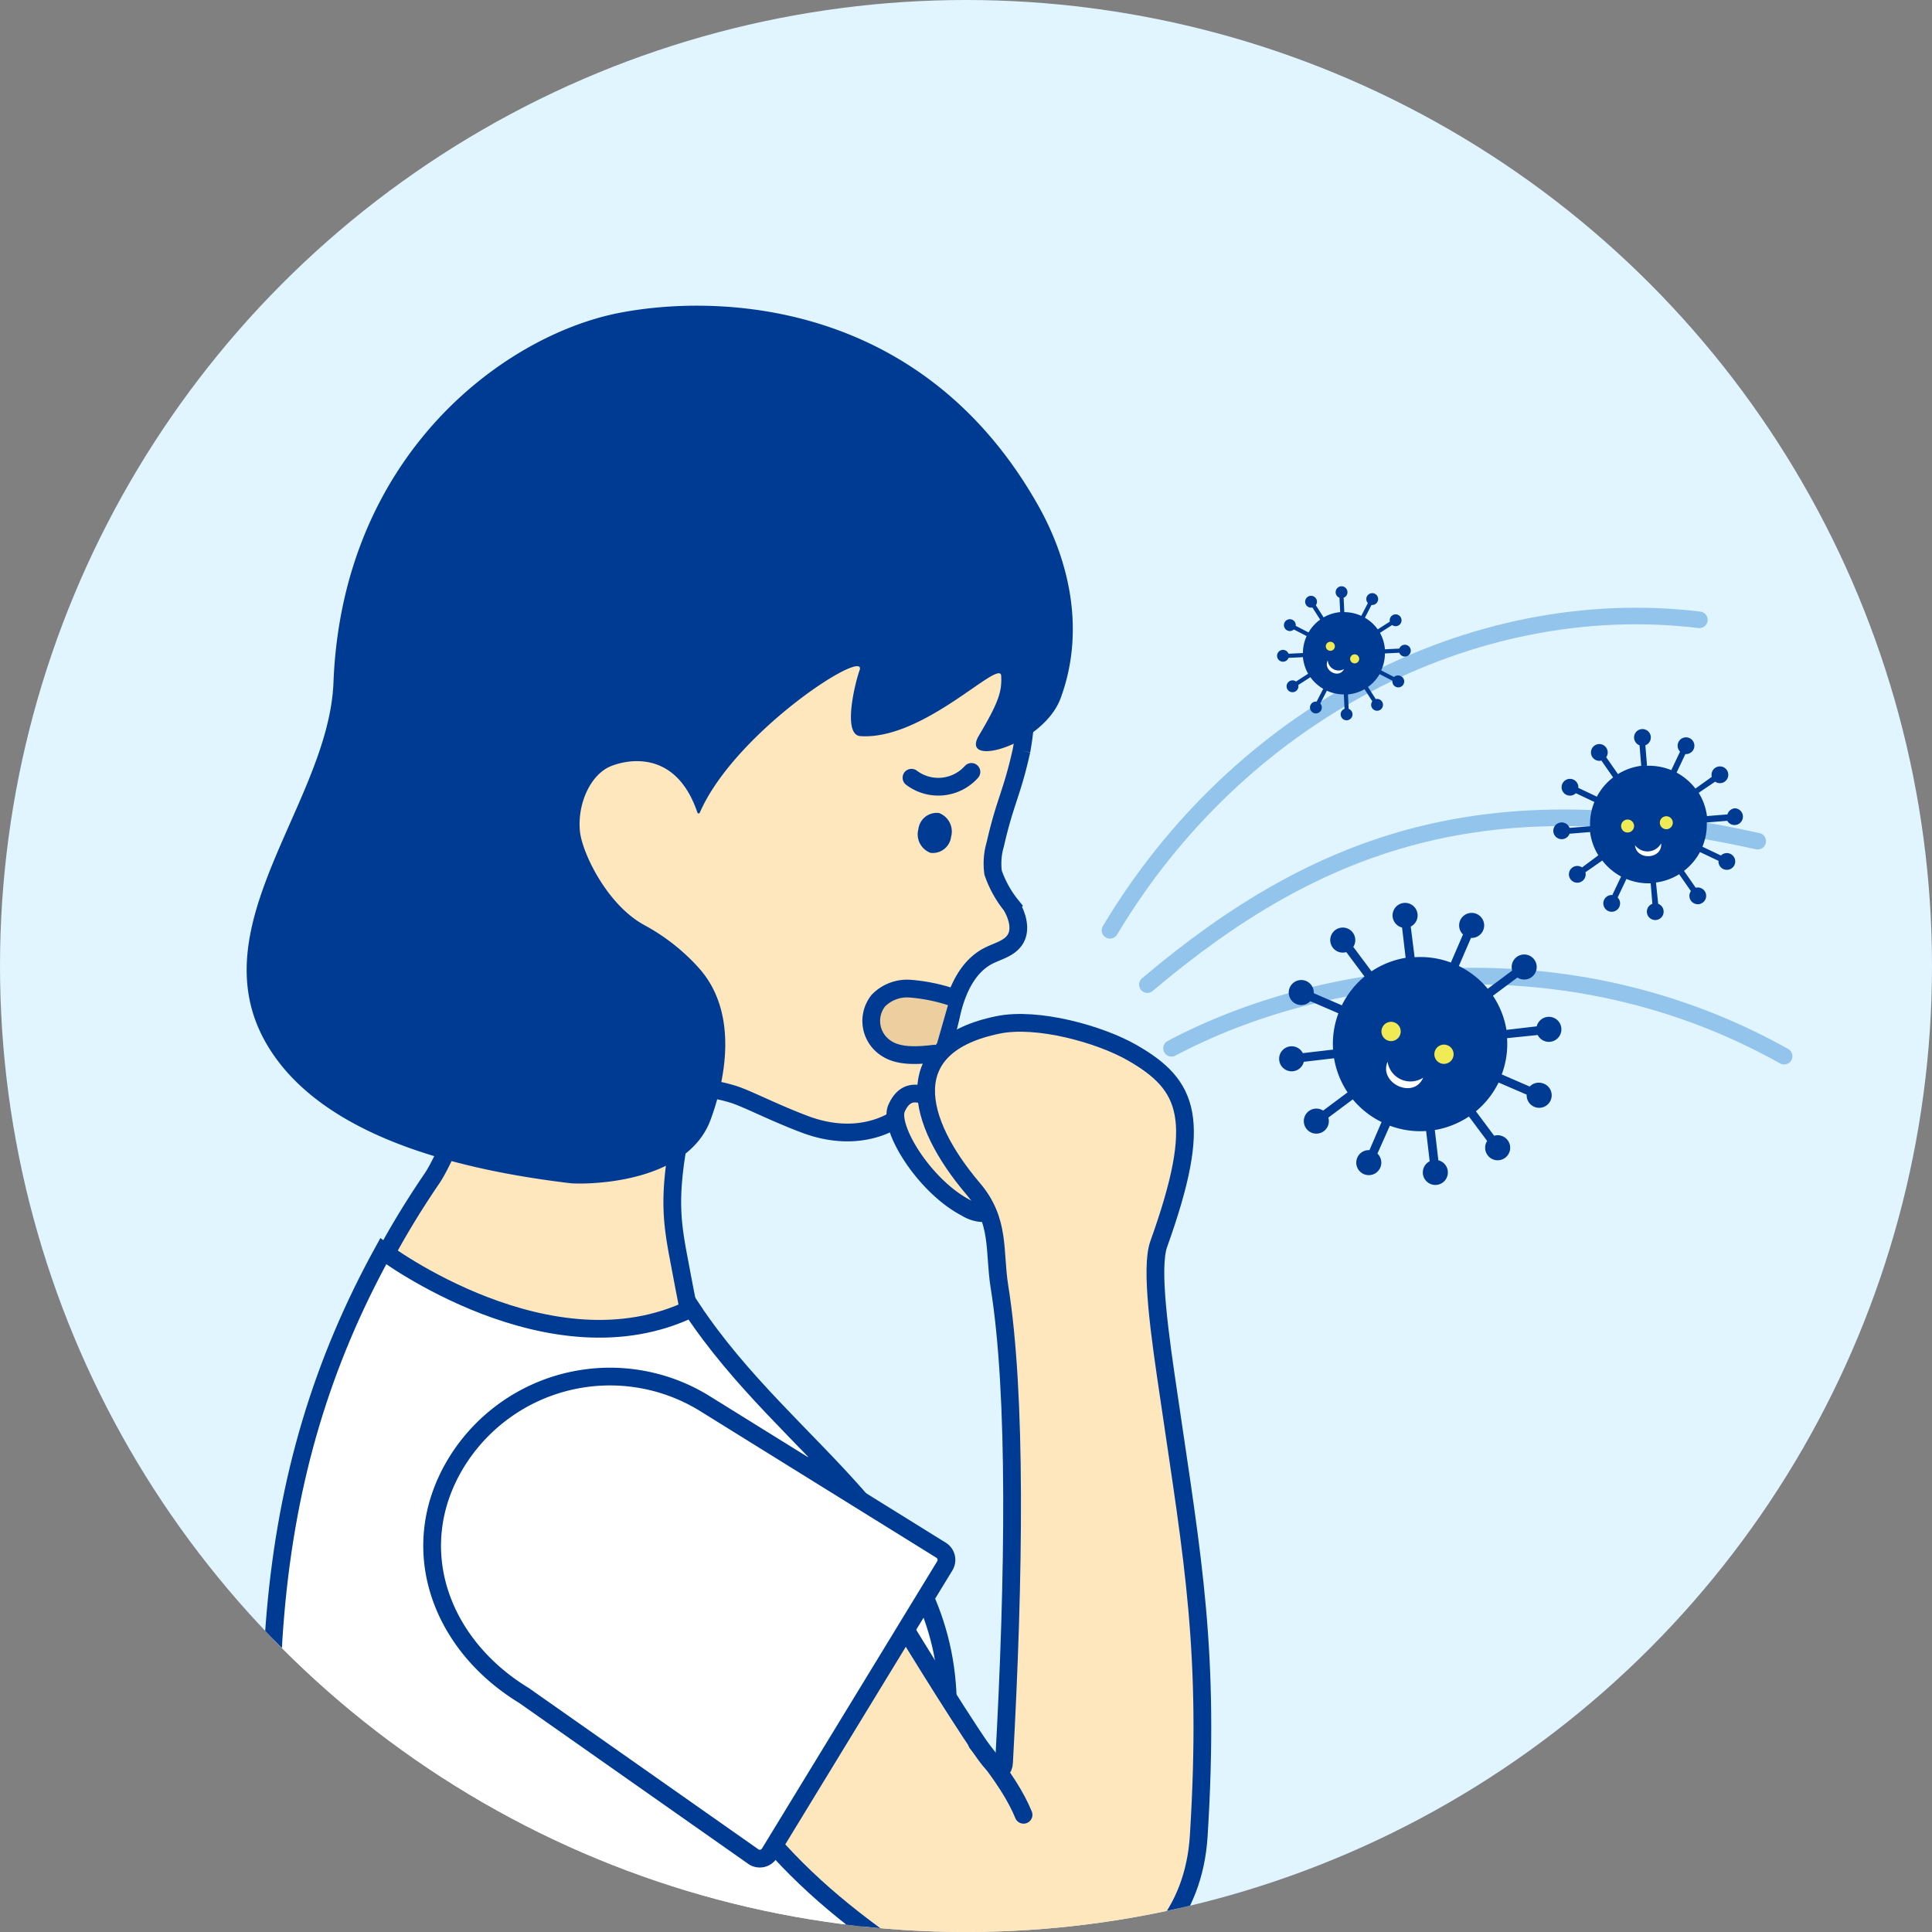 <svg xmlns="http://www.w3.org/2000/svg" xmlns:xlink="http://www.w3.org/1999/xlink" viewBox="0 0 196 196"><rect x="0" y="0" width="196" height="196" fill="#808080" stroke="none"/><defs><style>.cls-1,.cls-10,.cls-6{fill:none;}.cls-2{fill:#e0f5ff;}.cls-3{clip-path:url(#clip-path);}.cls-4,.cls-9{fill:#ffe7bd;}.cls-4,.cls-6,.cls-7,.cls-8,.cls-9{stroke:#003b93;stroke-width:1.8px;}.cls-10,.cls-4,.cls-6,.cls-7,.cls-8{stroke-miterlimit:10;}.cls-5{fill:#003b93;}.cls-10,.cls-6,.cls-7,.cls-9{stroke-linecap:round;}.cls-7{fill:#edcf9f;}.cls-11,.cls-8{fill:#fff;}.cls-9{stroke-linejoin:round;}.cls-10{stroke:#93c4eb;stroke-width:1.68px;}.cls-12{fill:#f0eb54;}</style><clipPath id="clip-path"><circle class="cls-1" cx="98" cy="98" r="98"/></clipPath></defs><title>ill_03_2</title><g id="レイヤー_2" data-name="レイヤー 2"><g id="レイヤー_1-2" data-name="レイヤー 1"><circle class="cls-2" cx="98" cy="98" r="98"/><g class="cls-3"><path class="cls-4" d="M103.63,76.15S110,44.27,80.65,38,38.84,60.06,38.84,60.06s-10.64,28.73,12,37c1.76,1.7-4.73,19.14-7,22.47-8.76,12.84-11.16,23-11.51,29.34,0,0-2.22,3.37-.1,3.79l46,7.22S80.6,157,74,146.06c-2.54-4.22-3.89-11.77-5.15-18.43-.81-4.28-1.1-6.94.58-14.8.43-2,.92-3,4.81-1.86,1.38.39,4.17,1.88,7.49,3.12,5.38,2,10.4.14,12.59-4.39a38.56,38.56,0,0,0,2.26-7.09c.55-2.24,1.61-4.55,3.65-5.62.94-.49,2.09-.73,2.7-1.6.72-1,.3-2.48-.36-3.56a11,11,0,0,1-1.82-3.3,6.93,6.93,0,0,1,.22-2.88c1-4.38,1.69-5.12,2.66-9.5"/><path class="cls-5" d="M93.17,84.12a2,2,0,0,0,1.23,2.4,1.87,1.87,0,0,0,2.09-1.64,2,2,0,0,0-1.23-2.4A1.87,1.87,0,0,0,93.17,84.12Z"/><path class="cls-6" d="M98.55,78.31a4.51,4.51,0,0,1-6.08.59"/><path class="cls-5" d="M71,82.43a.13.13,0,0,1-.25,0c-2.2-6.48-7.18-5.35-8.78-4.7-2.1.86-3.43,3.89-3.13,6.65.23,2.13,2.71,7.37,6.49,9.45a20.54,20.54,0,0,1,5.62,4.43c4.16,4.72,2.45,11.78,1.15,15.31-2.46,6.73-13.13,6.6-14.29,6.46-10.83-1.3-23-4.34-29.14-11.79-10.38-12.69,4.65-26,5.16-39,.9-23,17.17-35.12,28.85-37.47,10.07-2,30.77-1.42,42.58,19.4,3.32,5.84,4.83,12.94,2.33,19.69C105.8,75.61,97.3,78,99.31,74.62s2.34-4.47,2.26-6.05c-.1-1.85-7.8,6.54-14.28,6.11-1.87-.12-.52-5.48-.09-6.67C88.09,65.55,74.59,74.19,71,82.43Z"/><path class="cls-7" d="M96.42,101.11a17.74,17.74,0,0,0-4.07-.81,4.08,4.08,0,0,0-3.24,1.21,3.3,3.3,0,0,0,.83,4.86c1.3.86,3.27.71,4.82.53"/><path class="cls-8" d="M38.88,126.94s17,12.74,31.29,5.79c9.82,14.85,26,22.21,26,40.56,0,14.38-9.74,15.2-10.29,26.42-1.75,35.77,6.8,59.23,6.31,57.16H28.59s5.15-27.72,2.34-45.24C24.85,173.76,26.43,149.56,38.88,126.94Z"/><path class="cls-4" d="M100.6,123a3.44,3.44,0,0,1-2.59-.46c-4.24-2.2-7.92-8.18-7.05-10.12,1.31-2.92,3.74-.63,4.59-.57a22.06,22.06,0,0,1,3.83.61c2.28.57,4.67,1.69,5.65,3.83a9.69,9.69,0,0,1,.67,3.3"/><path class="cls-4" d="M114.83,106.78c-3.27-1.87-9.6-3.62-13.56-2.81-10.29,2.1-8.36,9.76-2.57,16.6,2.81,3.27,2.12,6.38,2.69,9.94,1.75,10.87,1.52,29.34.47,48.28-.09,1.56-1.37,0-2.15-1.15C93.49,168.49,82,148.8,82,148.8L60.69,159.28c12.86,23.93,18.36,30.5,31.69,39.61,10,6.85,28.23,3.24,29.23-12.62,1.17-18.7-.6-28-3-44.42-.94-6.31-1.94-13.21-1.05-15.66C122.08,113.56,120.61,110.08,114.83,106.78Z"/><path class="cls-8" d="M95.46,157.26a1.16,1.16,0,0,1,.39,1.59L78.07,188a1.16,1.16,0,0,1-1.59.39L53.15,172c-8.57-5.22-12.08-15.05-6.86-23.62h0a18.29,18.29,0,0,1,25.07-6.08Z"/><path class="cls-9" d="M99.11,176.83c2.81,3.51,4,5.52,4.73,7.28"/><path class="cls-10" d="M112.61,94.38c13-21.78,36.68-34.29,59.79-31.5"/><path class="cls-10" d="M116.4,99.89C134,85,151.15,79.3,178.32,85.34"/><path class="cls-10" d="M118.85,106.35c15.27-8.11,40-11.61,62.15.8"/><path class="cls-5" d="M176,82a.85.85,0,0,0-.75.62l-2.08.17a5.92,5.92,0,0,0-.84-2.36L174,79.3a.85.85,0,1,0-.34-.49L172,80a6,6,0,0,0-1.91-1.62l.89-1.88a.85.85,0,1,0-.54-.25l-.89,1.88a5.91,5.91,0,0,0-2.46-.44l-.17-2.08a.85.85,0,1,0-.59,0l.17,2.08a5.92,5.92,0,0,0-2.36.84l-1.19-1.71a.85.85,0,1,0-.49.34l1.19,1.71A6,6,0,0,0,162,80.82l-1.88-.89a.85.85,0,1,0-.25.54l1.88.89a5.91,5.91,0,0,0-.44,2.46l-2.08.17a.85.85,0,1,0,0,.59l2.08-.17a5.91,5.91,0,0,0,.84,2.36L160.5,88a.85.85,0,1,0,.34.49l1.71-1.19a6,6,0,0,0,1.91,1.62l-.89,1.88a.85.85,0,1,0,.54.25l.89-1.88a5.92,5.92,0,0,0,2.46.44l.17,2.08a.85.85,0,1,0,.59,0L168,89.53a5.91,5.91,0,0,0,2.35-.84l1.19,1.71a.85.85,0,1,0,.49-.34l-1.19-1.71a6,6,0,0,0,1.62-1.91l1.88.89a.85.85,0,1,0,.25-.54l-1.88-.89a5.92,5.92,0,0,0,.44-2.46l2.08-.17A.85.85,0,1,0,176,82Z"/><path class="cls-11" d="M165.87,85.74a1.58,1.58,0,0,0,2.65-.18C168.66,87.2,166,87.32,165.87,85.74Z"/><circle class="cls-12" cx="165.11" cy="83.81" r="0.66" transform="translate(-6.39 14.01) rotate(-4.77)"/><circle class="cls-12" cx="169.04" cy="83.48" r="0.66" transform="translate(-6.35 14.33) rotate(-4.77)"/><path class="cls-5" d="M156.61,109.94a1.27,1.27,0,0,0-1.42.29L152.35,109a8.8,8.8,0,0,0,.54-3.68L156,105a1.27,1.27,0,1,0-.1-.88l-3.07.36a8.9,8.9,0,0,0-1.37-3.46l2.48-1.85a1.27,1.27,0,1,0-.53-.71l-2.48,1.85A8.79,8.79,0,0,0,148,98l1.23-2.85a1.27,1.27,0,1,0-.81-.35l-1.23,2.85a8.79,8.79,0,0,0-3.68-.54L143.12,94a1.27,1.27,0,1,0-.88.1l.36,3.07a8.9,8.9,0,0,0-3.46,1.37l-1.85-2.48a1.27,1.27,0,1,0-.71.53l1.85,2.48a8.79,8.79,0,0,0-2.3,2.92l-2.85-1.23a1.27,1.27,0,1,0-.35.81l2.85,1.23a8.79,8.79,0,0,0-.54,3.68l-3.07.36a1.27,1.27,0,1,0,.1.88l3.07-.36a8.86,8.86,0,0,0,1.37,3.46l-2.48,1.85a1.27,1.27,0,1,0,.53.71l2.48-1.85a8.81,8.81,0,0,0,2.92,2.3l-1.23,2.85a1.27,1.27,0,1,0,.81.35L141,114.2a8.78,8.78,0,0,0,3.68.54l.36,3.07a1.27,1.27,0,1,0,.88-.1l-.36-3.07a8.91,8.91,0,0,0,3.46-1.37l1.85,2.48a1.27,1.27,0,1,0,.71-.53l-1.85-2.48a8.8,8.8,0,0,0,2.3-2.92l2.85,1.23a1.27,1.27,0,1,0,1.77-1.1Z"/><path class="cls-11" d="M140.77,107.71a2.35,2.35,0,0,0,3.61,1.62C143.41,111.58,139.84,109.88,140.77,107.71Z"/><circle class="cls-12" cx="141.13" cy="104.65" r="0.98" transform="translate(-10.83 192.84) rotate(-66.69)"/><circle class="cls-12" cx="146.5" cy="106.96" r="0.98" transform="translate(-9.71 199.17) rotate(-66.69)"/><path class="cls-5" d="M142.1,68.59a.6.6,0,0,0-.68.09l-1.3-.67a4.17,4.17,0,0,0,.38-1.72l1.46-.07a.6.6,0,1,0,0-.42l-1.46.07A4.21,4.21,0,0,0,140,64.2l1.23-.79a.6.6,0,1,0-.23-.35l-1.23.79a4.16,4.16,0,0,0-1.3-1.18l.67-1.3a.6.6,0,1,0-.37-.19l-.67,1.3a4.16,4.16,0,0,0-1.72-.38l-.07-1.46a.6.6,0,1,0-.42,0l.07,1.46a4.21,4.21,0,0,0-1.68.53l-.79-1.23a.6.6,0,1,0-.35.23l.79,1.23a4.16,4.16,0,0,0-1.18,1.3l-1.3-.67a.6.6,0,1,0-.19.37l1.3.67a4.16,4.16,0,0,0-.38,1.72l-1.46.07a.6.6,0,1,0,0,.42l1.46-.07a4.2,4.2,0,0,0,.53,1.68l-1.23.79a.6.6,0,1,0,.23.35l1.23-.79a4.17,4.17,0,0,0,1.3,1.18l-.67,1.3a.6.6,0,1,0,.37.19l.67-1.3a4.16,4.16,0,0,0,1.72.38l.07,1.46a.6.6,0,1,0,.42,0l-.07-1.46a4.22,4.22,0,0,0,1.68-.53l.79,1.23a.6.6,0,1,0,.35-.23l-.79-1.23a4.17,4.17,0,0,0,1.18-1.3l1.3.67a.6.6,0,1,0,.87-.46Z"/><path class="cls-11" d="M134.7,67a1.11,1.11,0,0,0,1.65.88C135.82,68.92,134.19,68,134.7,67Z"/><circle class="cls-12" cx="134.97" cy="65.57" r="0.46" transform="translate(14.65 155.24) rotate(-62.61)"/><circle class="cls-12" cx="137.43" cy="66.85" r="0.46" transform="translate(14.85 158.11) rotate(-62.61)"/></g></g></g></svg>